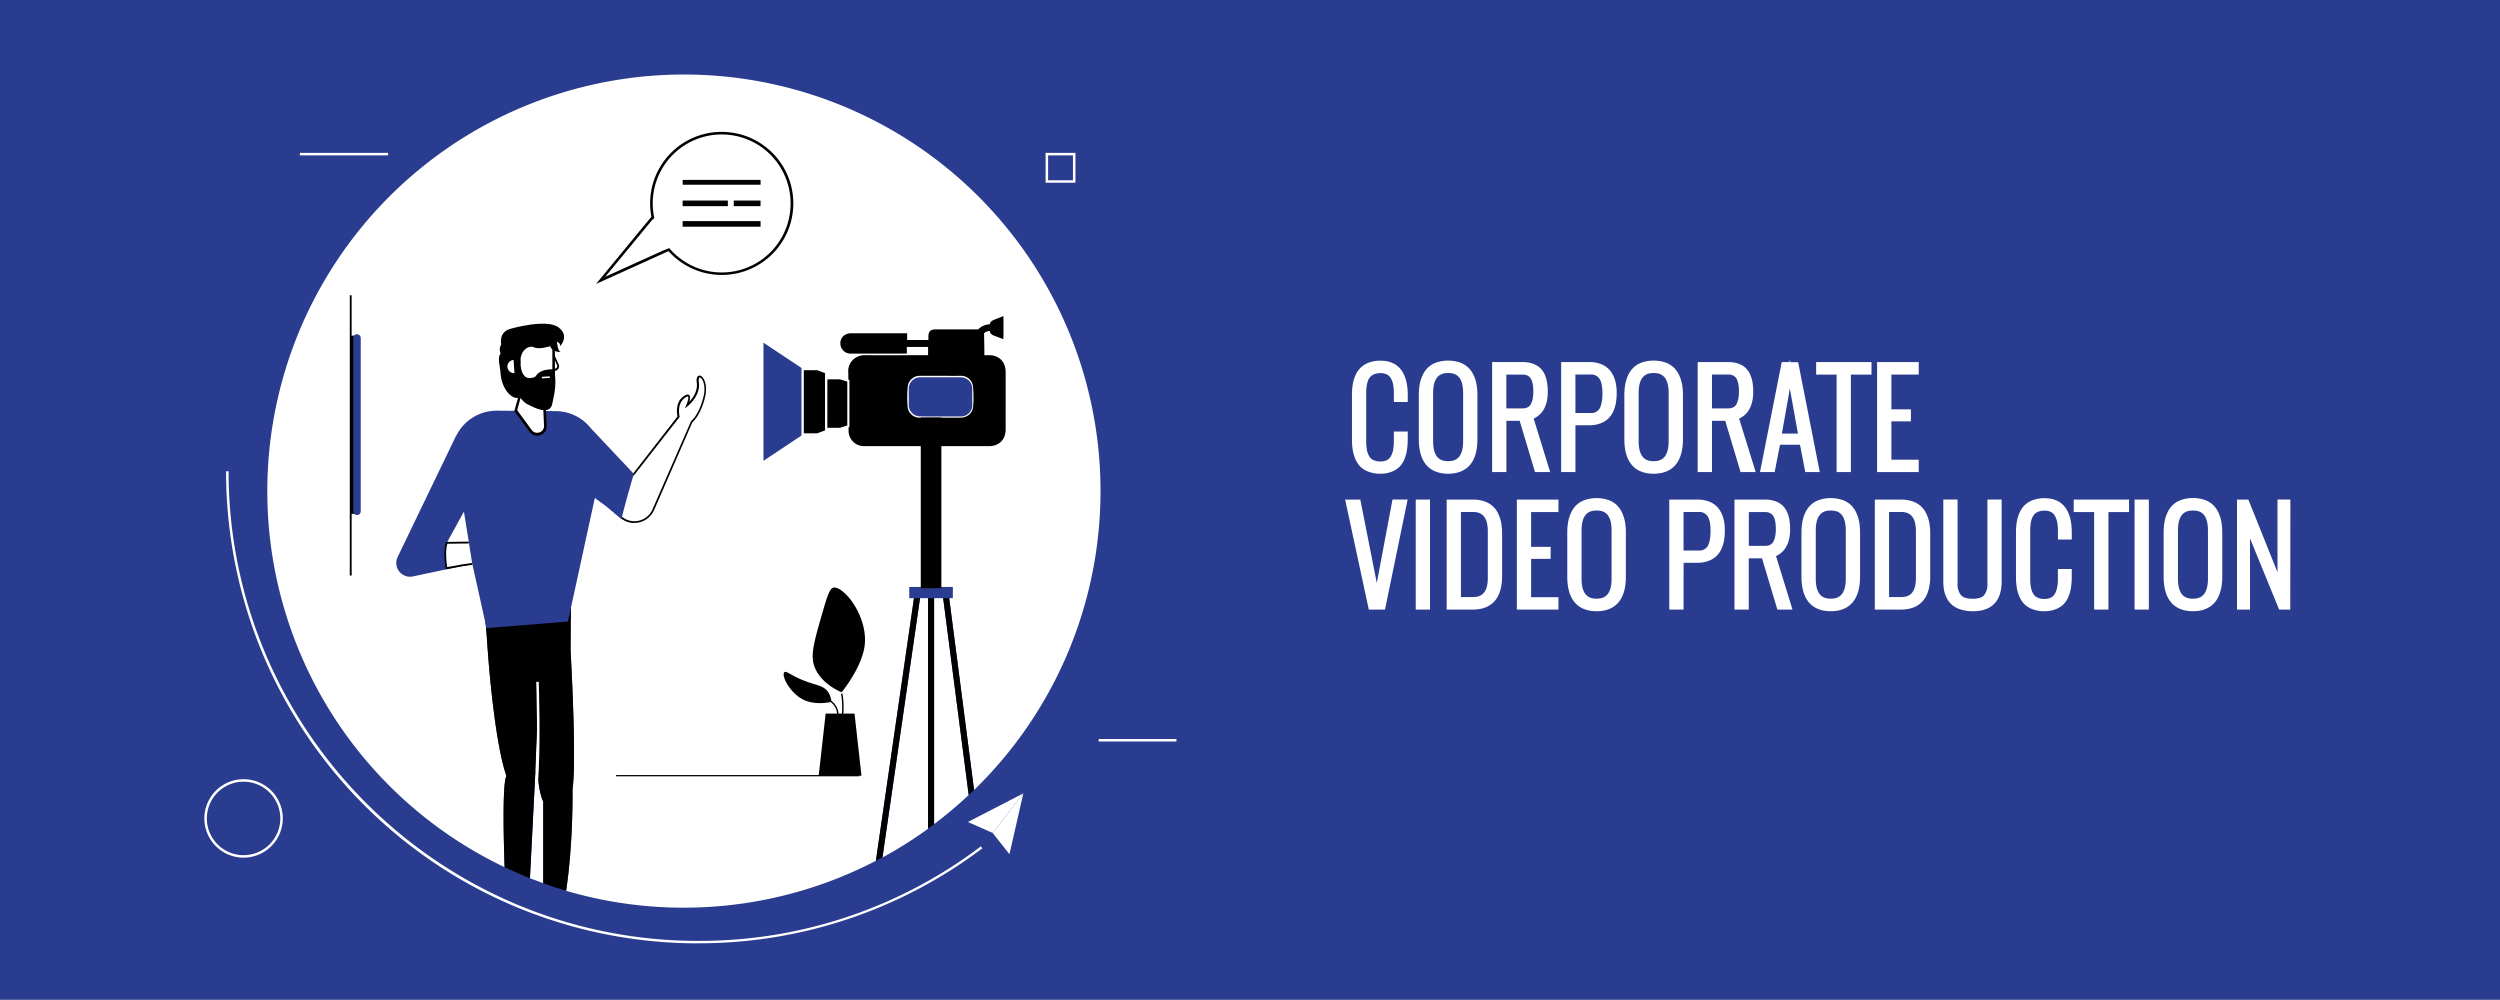 <svg xmlns="http://www.w3.org/2000/svg" viewBox="0 0 1000 399.92"><defs><style>.cls-1{fill:#2a3c90;}.cls-2{fill:#fff;}.cls-3{fill:#010101;}.cls-4{fill:none;}.cls-5{fill:#283d90;}</style></defs><g id="Layer_2" data-name="Layer 2"><g id="Layer_1-2" data-name="Layer 1"><rect class="cls-1" width="1000" height="399.92"/><rect class="cls-2" x="439.47" y="295.6" width="31.1" height="1"/><rect class="cls-2" x="119.94" y="61.15" width="35.29" height="1"/><path class="cls-2" d="M430.18,73.1H418.24V61.15h11.94Zm-10.94-1h9.94V62.15h-9.94Z"/><path class="cls-2" d="M97.43,343.06a15.69,15.69,0,1,1,15.69-15.69A15.71,15.71,0,0,1,97.43,343.06Zm0-30.38a14.69,14.69,0,1,0,14.69,14.69A14.71,14.71,0,0,0,97.43,312.68Z"/><polygon class="cls-2" points="388.05 328.77 407.96 318.49 396.95 332.7 388.05 328.77"/><path class="cls-2" d="M406.6,319.63l-9.77,12.6-7.89-3.49,17.66-9.11Zm2.73-2.28L387.16,328.8l9.91,4.37,12.26-15.82Z"/><polygon class="cls-2" points="409.33 317.35 397.07 333.18 403.78 341.68 409.33 317.35"/><rect class="cls-1" x="388.05" y="357.61" width="30.69" height="30.69"/><path class="cls-2" d="M279.27,377.34A188.68,188.68,0,0,1,90.43,188.5h1c0,103.59,84.27,187.86,187.86,187.86a186.23,186.23,0,0,0,113.06-37.82l.59.78a188,188,0,0,1-113.65,38Z"/><path class="cls-2" d="M541.78,175.65v-17.6a25.34,25.34,0,0,1,.3-4.08,13.9,13.9,0,0,1,1-3.49,9,9,0,0,1,1.92-2.8,8.39,8.39,0,0,1,3-1.79,12.32,12.32,0,0,1,4.21-.66q9.87,0,9.87,12.82v1.71h-3.55v-2.54a19.19,19.19,0,0,0-.3-3.59,9.35,9.35,0,0,0-1-2.82,4.88,4.88,0,0,0-2-1.93,6.35,6.35,0,0,0-3-.67,8,8,0,0,0-2.81.45,5.21,5.21,0,0,0-1.94,1.23,5.94,5.94,0,0,0-1.19,2,10.61,10.61,0,0,0-.62,2.45,21.16,21.16,0,0,0-.18,2.92v19.26a18.93,18.93,0,0,0,.3,3.6,9.15,9.15,0,0,0,1,2.81,4.76,4.76,0,0,0,2.09,2,7.48,7.48,0,0,0,3.34.67,6.35,6.35,0,0,0,3-.67,4.84,4.84,0,0,0,2-1.94,9.42,9.42,0,0,0,1-2.83,19.19,19.19,0,0,0,.3-3.59V173.6h3.55v2.05a27.87,27.87,0,0,1-.27,4,14.5,14.5,0,0,1-1,3.51,8.8,8.8,0,0,1-1.79,2.8,7.8,7.8,0,0,1-2.83,1.81,11,11,0,0,1-4,.67,12.41,12.41,0,0,1-4.28-.67,8.34,8.34,0,0,1-3-1.81,8.66,8.66,0,0,1-1.88-2.8,14.53,14.53,0,0,1-1-3.49A27.88,27.88,0,0,1,541.78,175.65Z"/><path class="cls-2" d="M552.23,189.49a13.41,13.41,0,0,1-4.62-.73,9.24,9.24,0,0,1-3.36-2,9.57,9.57,0,0,1-2.1-3.13,15.35,15.35,0,0,1-1.07-3.73,27,27,0,0,1-.3-4.22v-17.6a27.48,27.48,0,0,1,.31-4.24,14.94,14.94,0,0,1,1.11-3.74,9.93,9.93,0,0,1,2.13-3.1,9.29,9.29,0,0,1,3.35-2,13.33,13.33,0,0,1,4.55-.72c5,0,10.87,2.4,10.87,13.82v2.71h-5.55v-3.54a18.1,18.1,0,0,0-.28-3.4,8.55,8.55,0,0,0-.9-2.52,3.94,3.94,0,0,0-1.57-1.54,5.52,5.52,0,0,0-2.57-.55,6.88,6.88,0,0,0-2.45.39,4.14,4.14,0,0,0-1.57,1,4.77,4.77,0,0,0-1,1.63,9.64,9.64,0,0,0-.56,2.22,20.88,20.88,0,0,0-.17,2.79v19.26a18.54,18.54,0,0,0,.28,3.41,8.34,8.34,0,0,0,.9,2.51,3.65,3.65,0,0,0,1.66,1.54,6.54,6.54,0,0,0,2.9.57,5.4,5.4,0,0,0,2.57-.55,3.76,3.76,0,0,0,1.56-1.55,8.45,8.45,0,0,0,.91-2.53,18.1,18.1,0,0,0,.28-3.4V172.6h5.55v3.05a30,30,0,0,1-.28,4.2,16.16,16.16,0,0,1-1,3.74,10,10,0,0,1-2,3.12,8.85,8.85,0,0,1-3.19,2A12.13,12.13,0,0,1,552.23,189.49Zm0-43.26a11.36,11.36,0,0,0-3.87.6,7.36,7.36,0,0,0-2.63,1.57,7.9,7.9,0,0,0-1.7,2.49,12.77,12.77,0,0,0-1,3.24,25.78,25.78,0,0,0-.28,3.92v17.6a25.53,25.53,0,0,0,.27,3.91,13.78,13.78,0,0,0,.93,3.25,7.86,7.86,0,0,0,1.66,2.49,7.44,7.44,0,0,0,2.65,1.58,11.44,11.44,0,0,0,3.94.61,10.19,10.19,0,0,0,3.65-.6,6.81,6.81,0,0,0,2.47-1.57,7.83,7.83,0,0,0,1.59-2.5,13.8,13.8,0,0,0,.9-3.26,27.36,27.36,0,0,0,.26-3.91V174.6h-1.55v1.88a19.53,19.53,0,0,1-.32,3.78,10.59,10.59,0,0,1-1.12,3.13,5.78,5.78,0,0,1-2.37,2.33,7.31,7.31,0,0,1-3.51.79,8.55,8.55,0,0,1-3.78-.77,5.76,5.76,0,0,1-2.52-2.36,10.41,10.41,0,0,1-1.13-3.11,20.94,20.94,0,0,1-.31-3.79V157.22a23.18,23.18,0,0,1,.18-3.05,12.54,12.54,0,0,1,.68-2.68,6.92,6.92,0,0,1,1.41-2.29,6.3,6.3,0,0,1,2.31-1.48,9,9,0,0,1,3.16-.51,7.31,7.31,0,0,1,3.51.79,5.88,5.88,0,0,1,2.37,2.32,10.43,10.43,0,0,1,1.12,3.12,19.53,19.53,0,0,1,.32,3.78v1.54h1.55v-.71C561.1,150.1,558.2,146.23,552.23,146.23Z"/><path class="cls-2" d="M568.53,175.65v-17.6a23.41,23.41,0,0,1,.33-4.08,13.75,13.75,0,0,1,1.11-3.5,9.25,9.25,0,0,1,2-2.79,8.49,8.49,0,0,1,3-1.79,14,14,0,0,1,8.49,0,8.63,8.63,0,0,1,3.06,1.79,9.4,9.4,0,0,1,2,2.79,13.37,13.37,0,0,1,1.11,3.5,23.41,23.41,0,0,1,.33,4.08v17.6q0,12.84-10.71,12.84T568.53,175.65Zm17.72.83V157.22q0-9-7-9t-7,9v19.26q0,9,7,9T586.25,176.48Z"/><path class="cls-2" d="M579.25,189.49c-5.35,0-11.72-2.4-11.72-13.84v-17.6a24.24,24.24,0,0,1,.34-4.25,14.88,14.88,0,0,1,1.2-3.76,10.1,10.1,0,0,1,2.19-3.08,9.41,9.41,0,0,1,3.4-2,15,15,0,0,1,9.17,0,9.41,9.41,0,0,1,3.4,2,10.3,10.3,0,0,1,2.2,3.08,14.59,14.59,0,0,1,1.19,3.76,24.24,24.24,0,0,1,.34,4.25v17.6C591,187.09,584.59,189.49,579.25,189.49Zm0-43.26a11.74,11.74,0,0,0-3.92.6,7.56,7.56,0,0,0-2.7,1.58,8.46,8.46,0,0,0-1.76,2.48,12.84,12.84,0,0,0-1,3.25,22.46,22.46,0,0,0-.31,3.91v17.6c0,8,3.18,11.84,9.72,11.84s9.71-3.87,9.71-11.84v-17.6a22.26,22.26,0,0,0-.31-3.9,12.91,12.91,0,0,0-1-3.26,8.46,8.46,0,0,0-1.76-2.48,7.47,7.47,0,0,0-2.7-1.58A11.68,11.68,0,0,0,579.25,146.23Zm0,40.28c-3.66,0-8-1.74-8-10V157.22c0-8.27,4.35-10,8-10s8,1.74,8,10v19.26C587.25,184.77,582.9,186.51,579.25,186.51Zm0-37.3c-2.58,0-6,.83-6,8v19.26c0,7.2,3.43,8,6,8s6-.83,6-8V157.22C585.25,150,581.83,149.21,579.25,149.21Z"/><path class="cls-2" d="M597.86,187.83v-42h11.21a10.9,10.9,0,0,1,3.73.58,7.16,7.16,0,0,1,2.6,1.55,7.36,7.36,0,0,1,1.6,2.4,11.7,11.7,0,0,1,.84,3,21.83,21.83,0,0,1,.24,3.38q0,8-5.86,10.18l6.49,21h-4l-6.13-20.5h-7.06v20.5Zm3.71-23.48H609a5.23,5.23,0,0,0,2.69-.64,4,4,0,0,0,1.65-1.8,10.11,10.11,0,0,0,.77-2.45,17.75,17.75,0,0,0,.22-2.9,19.5,19.5,0,0,0-.14-2.42,10.32,10.32,0,0,0-.49-2.1,5.24,5.24,0,0,0-.94-1.72,4.16,4.16,0,0,0-1.54-1.11,5.43,5.43,0,0,0-2.22-.41h-7.47Z"/><path class="cls-2" d="M620.07,188.83H614l-6.13-20.5h-5.31v20.5h-5.71v-44h12.21a11.87,11.87,0,0,1,4.07.64,8.2,8.2,0,0,1,3,1.78,8.33,8.33,0,0,1,1.82,2.71,13,13,0,0,1,.91,3.2,23.82,23.82,0,0,1,.25,3.53c0,5.39-1.9,9-5.64,10.75Zm-4.57-2h1.85L611,166.25l.89-.33c3.5-1.28,5.21-4.3,5.21-9.24a22.57,22.57,0,0,0-.22-3.23,11.67,11.67,0,0,0-.78-2.71,5.74,5.74,0,0,0-3.62-3.4,9.94,9.94,0,0,0-3.39-.52H598.86v40h1.71v-20.5h8.8ZM609,165.35h-8.47V147.8H609a6.55,6.55,0,0,1,2.62.49,5.16,5.16,0,0,1,1.91,1.39,6.34,6.34,0,0,1,1.12,2,10.67,10.67,0,0,1,.53,2.3,19.51,19.51,0,0,1,.15,2.54,17.84,17.84,0,0,1-.24,3.08,10.39,10.39,0,0,1-.85,2.69,5,5,0,0,1-2,2.25A6.33,6.33,0,0,1,609,165.35Zm-6.47-2H609a4.38,4.38,0,0,0,2.19-.5,3,3,0,0,0,1.24-1.37,8.46,8.46,0,0,0,.69-2.19,15.7,15.7,0,0,0,.21-2.73,19.42,19.42,0,0,0-.13-2.29,9.37,9.37,0,0,0-.44-1.9A4.32,4.32,0,0,0,612,151a3,3,0,0,0-1.17-.84,4.6,4.6,0,0,0-1.83-.33h-6.47Z"/><path class="cls-2" d="M625.46,187.83v-42h10.28a12.08,12.08,0,0,1,3.91.59,8.13,8.13,0,0,1,2.83,1.63,8.34,8.34,0,0,1,1.85,2.49,11.49,11.49,0,0,1,1,3.09,19.23,19.23,0,0,1,.31,3.5,23.07,23.07,0,0,1-.26,3.56,13.38,13.38,0,0,1-.95,3.25,9,9,0,0,1-1.78,2.72,8.12,8.12,0,0,1-2.87,1.81,11.34,11.34,0,0,1-4.11.7h-6.54v18.67Zm3.71-21.65,7,0a4.76,4.76,0,0,0,4.47-2.16c.9-1.45,1.34-3.74,1.34-6.85,0-2.89-.48-5-1.44-6.37a5,5,0,0,0-4.37-2h-7Z"/><path class="cls-2" d="M630.17,188.83h-5.71v-44h11.28a13,13,0,0,1,4.24.65,9.09,9.09,0,0,1,3.17,1.83,9.38,9.38,0,0,1,2.08,2.78,13.08,13.08,0,0,1,1.12,3.35,19.55,19.55,0,0,1,.33,3.69,24,24,0,0,1-.27,3.72,14.49,14.49,0,0,1-1,3.49,9.6,9.6,0,0,1-2,3,9,9,0,0,1-3.22,2,12.21,12.21,0,0,1-4.47.77h-5.54Zm-3.71-2h1.71V168.16h7.54a10.17,10.17,0,0,0,3.74-.63A7,7,0,0,0,642,166a7.82,7.82,0,0,0,1.58-2.41,12.43,12.43,0,0,0,.88-3,22.56,22.56,0,0,0,.25-3.41,18.16,18.16,0,0,0-.29-3.32,10.9,10.9,0,0,0-.95-2.82,7.32,7.32,0,0,0-1.64-2.2,7,7,0,0,0-2.49-1.42,10.81,10.81,0,0,0-3.57-.54h-9.28Zm9.76-19.63h-.07l-8,0V147.8h8a6,6,0,0,1,5.19,2.44c1.09,1.54,1.62,3.82,1.62,6.95,0,3.33-.48,5.74-1.49,7.37A5.69,5.69,0,0,1,636.22,167.2Zm-6.05-2,6,0h.06a3.81,3.81,0,0,0,3.55-1.68c.79-1.29,1.19-3.42,1.19-6.33,0-2.67-.42-4.62-1.25-5.79a4,4,0,0,0-3.56-1.6h-6Z"/><path class="cls-2" d="M650.74,175.65v-17.6a23.41,23.41,0,0,1,.33-4.08,13.75,13.75,0,0,1,1.11-3.5,9.25,9.25,0,0,1,2-2.79,8.58,8.58,0,0,1,3.05-1.79,14,14,0,0,1,8.5,0,8.67,8.67,0,0,1,3,1.79,9.43,9.43,0,0,1,2,2.79,13.75,13.75,0,0,1,1.11,3.5,23.41,23.41,0,0,1,.33,4.08v17.6q0,12.84-10.72,12.84T650.74,175.65Zm17.73.83V157.22q0-9-7-9t-7,9v19.26q0,9,7,9T668.47,176.48Z"/><path class="cls-2" d="M661.46,189.49c-5.35,0-11.72-2.4-11.72-13.84v-17.6a24.2,24.2,0,0,1,.35-4.25,14.47,14.47,0,0,1,1.19-3.76,10.28,10.28,0,0,1,2.19-3.08,9.46,9.46,0,0,1,3.41-2,14.93,14.93,0,0,1,9.16,0,9.46,9.46,0,0,1,3.41,2,10.28,10.28,0,0,1,2.19,3.08,14.59,14.59,0,0,1,1.19,3.76,24.2,24.2,0,0,1,.35,4.25v17.6C673.18,187.09,666.8,189.49,661.46,189.49Zm0-43.26a11.68,11.68,0,0,0-3.91.6,7.47,7.47,0,0,0-2.7,1.58,8.31,8.31,0,0,0-1.77,2.48,12.82,12.82,0,0,0-1,3.25,22.42,22.42,0,0,0-.32,3.91v17.6c0,8,3.18,11.84,9.72,11.84s9.72-3.87,9.72-11.84v-17.6a22.22,22.22,0,0,0-.32-3.9,12.91,12.91,0,0,0-1-3.26,8.28,8.28,0,0,0-1.76-2.48,7.47,7.47,0,0,0-2.7-1.58A11.68,11.68,0,0,0,661.46,146.23Zm0,40.28c-3.65,0-8-1.74-8-10V157.22c0-8.27,4.36-10,8-10s8,1.74,8,10v19.26C669.47,184.77,665.11,186.51,661.46,186.51Zm0-37.3c-2.58,0-6,.83-6,8v19.26c0,7.2,3.43,8,6,8s6-.83,6-8V157.22C667.47,150,664,149.21,661.46,149.21Z"/><path class="cls-2" d="M680.07,187.83v-42h11.21a11,11,0,0,1,3.74.58,6.65,6.65,0,0,1,4.19,3.95,12.15,12.15,0,0,1,.85,3,23.23,23.23,0,0,1,.23,3.38q0,8-5.86,10.18l6.49,21H697l-6.13-20.5h-7.05v20.5Zm3.72-23.48h7.47a5.21,5.21,0,0,0,2.68-.64,4,4,0,0,0,1.65-1.8,9.69,9.69,0,0,0,.77-2.45,17.75,17.75,0,0,0,.22-2.9,19.5,19.5,0,0,0-.14-2.42A11,11,0,0,0,696,152a5.43,5.43,0,0,0-.94-1.72,4.33,4.33,0,0,0-1.54-1.11,5.5,5.5,0,0,0-2.22-.41h-7.47Z"/><path class="cls-2" d="M702.28,188.83h-6.06l-6.12-20.5h-5.31v20.5h-5.72v-44h12.21a11.93,11.93,0,0,1,4.08.64,7.75,7.75,0,0,1,4.77,4.49,13,13,0,0,1,.91,3.2,22.54,22.54,0,0,1,.25,3.53c0,5.39-1.9,9-5.64,10.75Zm-4.57-2h1.86l-6.38-20.58.89-.33c3.51-1.28,5.21-4.3,5.21-9.24a22.57,22.57,0,0,0-.22-3.23,10.77,10.77,0,0,0-.78-2.71,5.68,5.68,0,0,0-3.62-3.4,9.94,9.94,0,0,0-3.39-.52H681.07v40h1.72v-20.5h8.8Zm-6.45-21.48h-8.47V147.8h8.47a6.55,6.55,0,0,1,2.62.49,5.21,5.21,0,0,1,1.9,1.39,6.15,6.15,0,0,1,1.12,2,11.31,11.31,0,0,1,.54,2.3,21.58,21.58,0,0,1,.14,2.54,17.84,17.84,0,0,1-.24,3.08,10.76,10.76,0,0,1-.84,2.69,5,5,0,0,1-2.06,2.25A6.27,6.27,0,0,1,691.26,165.35Zm-6.47-2h6.47a4.34,4.34,0,0,0,2.18-.5,3,3,0,0,0,1.24-1.37,8.46,8.46,0,0,0,.69-2.19,15.7,15.7,0,0,0,.21-2.73,17.49,17.49,0,0,0-.13-2.29,9.37,9.37,0,0,0-.44-1.9,4.14,4.14,0,0,0-.76-1.4,3,3,0,0,0-1.17-.84,4.59,4.59,0,0,0-1.82-.33h-6.47Z"/><path class="cls-2" d="M709,187.83h-3.73l8.3-42h4.83l8.3,42h-3.76l-2.1-10.93h-9.69Zm2.59-13.4h8.79L716,149.67Z"/><path class="cls-2" d="M727.91,188.83h-5.8L720,177.9h-8l-2.14,10.93H704l8.7-44h3L716,144l.15.87h3.11Zm-4.15-2h1.72l-7.91-40h-1.11l5.1,28.61H710.39l5.05-28.61h-1.06l-7.91,40h1.7l2.15-10.93h11.34Zm-11-13.4h6.41l-3.22-18Z"/><path class="cls-2" d="M735.64,187.83v-39h-8.18v-3H747.6v3h-8.25v39Z"/><path class="cls-2" d="M740.35,188.83h-5.71v-39h-8.18v-5H748.6v5h-8.25Zm-3.71-2h1.71v-39h8.25v-1H728.46v1h8.18Z"/><path class="cls-2" d="M751.84,187.83v-42h14.65v3H755.55v15.91h7.81v2.81h-7.81v17.33h10.94v3Z"/><path class="cls-2" d="M767.49,188.83H750.84v-44h16.65v5H756.55v13.91h7.81v4.81h-7.81v15.33h10.94Zm-14.65-2h12.65v-1H754.55V166.52h7.81v-.81h-7.81V147.8h10.94v-1H752.84Z"/><path class="cls-2" d="M548.33,242.83l-9-42h4l7.44,37.62,7.13-37.62h4l-8.7,42Z"/><path class="cls-2" d="M554,243.83h-6.48l-9.47-44h6.07l6.6,33.36L557,199.82h6.06Zm-2.88-2h1.25l8.28-40H558.7Zm-2,0h1.27l-7.92-40h-2Z"/><path class="cls-2" d="M567.26,242.83v-42H571v42Z"/><path class="cls-2" d="M572,243.83h-5.71v-44H572Zm-3.71-2H570v-40h-1.71Z"/><path class="cls-2" d="M579.67,242.83v-42h9.45a12.92,12.92,0,0,1,4.25.64,8.58,8.58,0,0,1,3.06,1.76,8.72,8.72,0,0,1,2,2.72,13.81,13.81,0,0,1,1.1,3.42,22.24,22.24,0,0,1,.33,4v17.09q0,12.4-10.72,12.4Zm3.71-3h5.74q7,0,7-8.59V212.51q0-8.72-7-8.72h-5.74Z"/><path class="cls-2" d="M589.12,243.83H578.67v-44h10.45a13.86,13.86,0,0,1,4.58.7,9.18,9.18,0,0,1,5.61,5,14.58,14.58,0,0,1,1.18,3.67,23.31,23.31,0,0,1,.35,4.16v17.09C600.84,241.51,594.47,243.83,589.12,243.83Zm-8.45-2h8.45c6.54,0,9.72-3.73,9.72-11.4V213.34a22.14,22.14,0,0,0-.31-3.8,13.2,13.2,0,0,0-1-3.17,8,8,0,0,0-1.75-2.41,7.61,7.61,0,0,0-2.72-1.55,12,12,0,0,0-3.92-.59h-8.45Zm8.45-1h-6.74V202.79h6.74c3.65,0,8,1.69,8,9.72v18.75C597.13,239.19,592.77,240.85,589.12,240.85Zm-4.74-2h4.74c2.58,0,6-.78,6-7.59V212.51c0-6.92-3.43-7.72-6-7.72h-4.74Z"/><path class="cls-2" d="M607.74,242.83v-42h14.64v3H611.45v15.92h7.81v2.81h-7.81v17.33h10.93v3Z"/><path class="cls-2" d="M623.38,243.83H606.74v-44h16.64v5H612.45v13.92h7.81v4.81h-7.81v15.33h10.93Zm-14.64-2h12.64v-1H610.45V221.52h7.81v-.81h-7.81V202.79h10.93v-1H608.74Z"/><path class="cls-2" d="M627.91,230.65v-17.6a23.41,23.41,0,0,1,.33-4.08,13.63,13.63,0,0,1,1.11-3.5,9.43,9.43,0,0,1,2-2.79,8.67,8.67,0,0,1,3-1.79,14,14,0,0,1,8.5,0,8.58,8.58,0,0,1,3,1.79,9.25,9.25,0,0,1,2,2.79A13.63,13.63,0,0,1,649,209a23.41,23.41,0,0,1,.33,4.08v17.6q0,12.84-10.72,12.84T627.91,230.65Zm17.73.83V212.22q0-9-7-9t-7,9v19.26q0,9,7,9T645.64,231.48Z"/><path class="cls-2" d="M638.63,244.49c-5.34,0-11.72-2.4-11.72-13.84v-17.6a24.4,24.4,0,0,1,.35-4.26,14.4,14.4,0,0,1,1.19-3.75,10.28,10.28,0,0,1,2.19-3.08,9.46,9.46,0,0,1,3.41-2,14.93,14.93,0,0,1,9.16,0,9.46,9.46,0,0,1,3.41,2,10.28,10.28,0,0,1,2.19,3.08A14.47,14.47,0,0,1,650,208.8a24.2,24.2,0,0,1,.35,4.25v17.6C650.35,242.09,644,244.49,638.63,244.49Zm0-43.26a11.68,11.68,0,0,0-3.91.6,7.47,7.47,0,0,0-2.7,1.58,8.28,8.28,0,0,0-1.76,2.48,12.84,12.84,0,0,0-1,3.25,22.42,22.42,0,0,0-.32,3.91v17.6c0,8,3.18,11.84,9.72,11.84s9.72-3.87,9.72-11.84v-17.6a23.27,23.27,0,0,0-.31-3.9,13,13,0,0,0-1-3.25,8.23,8.23,0,0,0-1.77-2.49,7.47,7.47,0,0,0-2.7-1.58A11.68,11.68,0,0,0,638.63,201.23Zm0,40.28c-3.65,0-8-1.74-8-10V212.22c0-8.28,4.36-10,8-10s8,1.73,8,10v19.26C646.64,239.77,642.28,241.51,638.63,241.51Zm0-37.3c-2.58,0-6,.83-6,8v19.26c0,7.2,3.43,8,6,8s6-.83,6-8V212.22C644.64,205,641.21,204.21,638.63,204.21Z"/><path class="cls-2" d="M668.71,242.83v-42H679a12,12,0,0,1,3.9.59,8.09,8.09,0,0,1,2.84,1.63,8.52,8.52,0,0,1,1.85,2.49,11.37,11.37,0,0,1,1,3.09,19.26,19.26,0,0,1,.3,3.5,23.12,23.12,0,0,1-.25,3.56,13.51,13.51,0,0,1-.95,3.25,8.81,8.81,0,0,1-1.79,2.72,8,8,0,0,1-2.86,1.81,11.34,11.34,0,0,1-4.11.7h-6.54v18.67Zm3.71-21.65,7,0a4.76,4.76,0,0,0,4.47-2.16c.9-1.46,1.34-3.74,1.34-6.85,0-2.89-.48-5-1.44-6.37a5,5,0,0,0-4.37-2h-7Z"/><path class="cls-2" d="M673.42,243.83h-5.71v-44H679a12.91,12.91,0,0,1,4.23.65,9,9,0,0,1,3.18,1.83,9.38,9.38,0,0,1,2.08,2.78,13,13,0,0,1,1.12,3.35,19.58,19.58,0,0,1,.32,3.69,25.35,25.35,0,0,1-.26,3.72,14.49,14.49,0,0,1-1,3.49,9.89,9.89,0,0,1-2,3,9,9,0,0,1-3.22,2,12.21,12.21,0,0,1-4.47.77h-5.54Zm-3.71-2h1.71V223.16H679a10.39,10.39,0,0,0,3.74-.63,7,7,0,0,0,2.52-1.58,7.82,7.82,0,0,0,1.58-2.41,12.43,12.43,0,0,0,.88-3,22.62,22.62,0,0,0,.24-3.41,18.19,18.19,0,0,0-.28-3.32,11.1,11.1,0,0,0-.95-2.83,7.27,7.27,0,0,0-1.64-2.19,7,7,0,0,0-2.49-1.42,10.85,10.85,0,0,0-3.57-.54h-9.28Zm9.76-19.63h-.07l-8,0V202.79h8a6,6,0,0,1,5.19,2.45c1.09,1.54,1.62,3.82,1.62,6.95,0,3.33-.48,5.74-1.49,7.37A5.71,5.71,0,0,1,679.47,222.2Zm-6.05-2,6,0h.06a3.81,3.81,0,0,0,3.55-1.68c.79-1.29,1.19-3.42,1.19-6.33,0-2.67-.42-4.62-1.25-5.79a4,4,0,0,0-3.56-1.61h-6Z"/><path class="cls-2" d="M694.77,242.83v-42H706a10.9,10.9,0,0,1,3.73.58,7.16,7.16,0,0,1,2.6,1.55,7.42,7.42,0,0,1,1.6,2.39,11.89,11.89,0,0,1,.84,3,21.83,21.83,0,0,1,.24,3.38q0,8-5.86,10.18l6.49,21h-4l-6.13-20.51h-7.06v20.51Zm3.71-23.48H706a5.23,5.23,0,0,0,2.69-.64,4,4,0,0,0,1.65-1.81,9.9,9.9,0,0,0,.77-2.44,17.75,17.75,0,0,0,.22-2.9,19.5,19.5,0,0,0-.14-2.42,10.17,10.17,0,0,0-.49-2.1,5.24,5.24,0,0,0-.94-1.72,4.16,4.16,0,0,0-1.54-1.11,5.43,5.43,0,0,0-2.22-.42h-7.47Z"/><path class="cls-2" d="M717,243.83h-6.06l-6.13-20.51h-5.31v20.51h-5.71v-44H706a11.87,11.87,0,0,1,4.07.64,8.2,8.2,0,0,1,3,1.78,8.33,8.33,0,0,1,1.82,2.71,13,13,0,0,1,.91,3.2,23.82,23.82,0,0,1,.25,3.53c0,5.39-1.9,9-5.64,10.75Zm-4.57-2h1.85l-6.37-20.58.89-.33c3.5-1.28,5.21-4.3,5.21-9.24a22.57,22.57,0,0,0-.22-3.23,11.67,11.67,0,0,0-.78-2.71,6.2,6.2,0,0,0-1.38-2.07,6.14,6.14,0,0,0-2.24-1.33,9.94,9.94,0,0,0-3.39-.52H695.77v40h1.71V221.32h8.8ZM706,220.35h-8.47V202.79H706a6.55,6.55,0,0,1,2.62.5,5.16,5.16,0,0,1,1.91,1.39,6.34,6.34,0,0,1,1.12,2,10.67,10.67,0,0,1,.53,2.3,19.51,19.51,0,0,1,.15,2.54,17.63,17.63,0,0,1-.24,3.07,10.34,10.34,0,0,1-.85,2.7,5,5,0,0,1-2.05,2.25A6.28,6.28,0,0,1,706,220.35Zm-6.47-2H706a4.38,4.38,0,0,0,2.19-.5,3.06,3.06,0,0,0,1.24-1.37,8.46,8.46,0,0,0,.69-2.19,15.7,15.7,0,0,0,.21-2.73,19.42,19.42,0,0,0-.13-2.29,9.37,9.37,0,0,0-.44-1.9A4.32,4.32,0,0,0,709,206a3,3,0,0,0-1.18-.84,4.51,4.51,0,0,0-1.82-.34h-6.47Z"/><path class="cls-2" d="M721.59,230.65v-17.6a23.41,23.41,0,0,1,.33-4.08,13.63,13.63,0,0,1,1.11-3.5,9.25,9.25,0,0,1,2-2.79,8.49,8.49,0,0,1,3-1.79,14,14,0,0,1,8.5,0,8.67,8.67,0,0,1,3.05,1.79,9.4,9.4,0,0,1,2,2.79,13.26,13.26,0,0,1,1.12,3.5,23.41,23.41,0,0,1,.33,4.08v17.6q0,12.84-10.72,12.84T721.59,230.65Zm17.72.83V212.22q0-9-7-9t-7,9v19.26q0,9,7,9T739.31,231.48Z"/><path class="cls-2" d="M732.31,244.49c-5.35,0-11.72-2.4-11.72-13.84v-17.6a24.4,24.4,0,0,1,.35-4.26,14.4,14.4,0,0,1,1.19-3.75,10.28,10.28,0,0,1,2.19-3.08,9.41,9.41,0,0,1,3.4-2,15,15,0,0,1,9.17,0,9.54,9.54,0,0,1,3.41,2,10.28,10.28,0,0,1,2.19,3.08,14.47,14.47,0,0,1,1.19,3.76,24.2,24.2,0,0,1,.35,4.25v17.6C744,242.09,737.65,244.49,732.31,244.49Zm0-43.26a11.74,11.74,0,0,0-3.92.6,7.51,7.51,0,0,0-2.69,1.58,8.31,8.31,0,0,0-1.77,2.48,13.25,13.25,0,0,0-1,3.25,23.48,23.48,0,0,0-.31,3.91v17.6c0,8,3.18,11.84,9.72,11.84s9.72-3.87,9.72-11.84v-17.6a22.22,22.22,0,0,0-.32-3.9,12.59,12.59,0,0,0-1-3.25,8.21,8.21,0,0,0-1.76-2.49,7.47,7.47,0,0,0-2.7-1.58A11.68,11.68,0,0,0,732.31,201.23Zm0,40.28c-3.65,0-8-1.74-8-10V212.22c0-8.28,4.36-10,8-10s8,1.73,8,10v19.26C740.31,239.77,736,241.51,732.31,241.51Zm0-37.3c-2.58,0-6,.83-6,8v19.26c0,7.2,3.43,8,6,8s6-.83,6-8V212.22C738.31,205,734.89,204.21,732.31,204.21Z"/><path class="cls-2" d="M750.92,242.83v-42h9.45a12.92,12.92,0,0,1,4.25.64,8.58,8.58,0,0,1,3.06,1.76,8.72,8.72,0,0,1,2,2.72,13.81,13.81,0,0,1,1.1,3.42,22.24,22.24,0,0,1,.33,4v17.09q0,12.4-10.72,12.4Zm3.71-3h5.74q7,0,7-8.59V212.51q0-8.72-7-8.72h-5.74Z"/><path class="cls-2" d="M760.37,243.83H749.92v-44h10.45a13.86,13.86,0,0,1,4.58.7,9.18,9.18,0,0,1,5.61,5,14.58,14.58,0,0,1,1.18,3.67,23.31,23.31,0,0,1,.35,4.16v17.09C772.09,241.51,765.72,243.83,760.37,243.83Zm-8.45-2h8.45c6.54,0,9.72-3.73,9.72-11.4V213.34a22.14,22.14,0,0,0-.31-3.8,13.2,13.2,0,0,0-1-3.17A8,8,0,0,0,767,204a7.61,7.61,0,0,0-2.72-1.55,12,12,0,0,0-3.92-.59h-8.45Zm8.45-1h-6.74V202.79h6.74c3.65,0,8,1.69,8,9.72v18.75C768.38,239.19,764,240.85,760.37,240.85Zm-4.74-2h4.74c2.58,0,6-.78,6-7.59V212.51c0-6.92-3.43-7.72-6-7.72h-4.74Z"/><path class="cls-2" d="M778.35,232.51V200.82h3.71v32.54q0,3.62,1.64,5.38t5.52,1.77q3.66,0,5.22-1.78a8,8,0,0,0,1.56-5.37V200.82h3.69v31.69q0,11-10.47,11a15.15,15.15,0,0,1-4.43-.58,9,9,0,0,1-3.13-1.58,7.77,7.77,0,0,1-2-2.42,10.74,10.74,0,0,1-1.05-3A19.08,19.08,0,0,1,778.35,232.51Z"/><path class="cls-2" d="M789.22,244.49a16.22,16.22,0,0,1-4.73-.63A10,10,0,0,1,781,242.1a8.68,8.68,0,0,1-2.22-2.72,11.63,11.63,0,0,1-1.15-3.26,20.15,20.15,0,0,1-.31-3.61V199.82h5.71v33.54a6.78,6.78,0,0,0,1.37,4.7c.89,1,2.5,1.45,4.79,1.45,2.12,0,3.63-.48,4.47-1.44a7.07,7.07,0,0,0,1.31-4.71V199.82h5.69v32.69C800.69,240.35,796.72,244.49,789.22,244.49Zm-9.87-42.67v30.69a17,17,0,0,0,.28,3.24,9.26,9.26,0,0,0,1,2.7,6.79,6.79,0,0,0,1.71,2.11,8.18,8.18,0,0,0,2.79,1.39,14.24,14.24,0,0,0,4.14.54c6.46,0,9.47-3.17,9.47-10V201.82H797v31.54a8.94,8.94,0,0,1-1.81,6c-1.23,1.41-3.24,2.12-6,2.12s-5-.7-6.26-2.09-1.9-3.4-1.9-6.06V201.82Z"/><path class="cls-2" d="M807.39,230.65v-17.6a25.34,25.34,0,0,1,.3-4.08,13.9,13.9,0,0,1,1-3.49,9,9,0,0,1,1.92-2.8,8.39,8.39,0,0,1,3-1.79,12.32,12.32,0,0,1,4.21-.66q9.87,0,9.87,12.82v1.71h-3.54v-2.54a19.13,19.13,0,0,0-.31-3.59,9.35,9.35,0,0,0-1-2.82,4.88,4.88,0,0,0-2-1.93,6.35,6.35,0,0,0-3-.67,8,8,0,0,0-2.81.45,5.21,5.21,0,0,0-1.94,1.23,5.84,5.84,0,0,0-1.19,2,11.16,11.16,0,0,0-.63,2.45,23,23,0,0,0-.17,2.92v19.26a18.93,18.93,0,0,0,.3,3.6,9.15,9.15,0,0,0,1,2.81,4.71,4.71,0,0,0,2.09,2,7.48,7.48,0,0,0,3.34.67,6.35,6.35,0,0,0,3-.67,4.84,4.84,0,0,0,2-1.94,9.42,9.42,0,0,0,1-2.83,19.13,19.13,0,0,0,.31-3.59V228.6h3.54v2.05a27.87,27.87,0,0,1-.27,4,14.5,14.5,0,0,1-1,3.51,8.8,8.8,0,0,1-1.79,2.8,7.8,7.8,0,0,1-2.83,1.81,11,11,0,0,1-4,.67,12.41,12.41,0,0,1-4.28-.67,8.34,8.34,0,0,1-3-1.81,8.66,8.66,0,0,1-1.88-2.8,14.53,14.53,0,0,1-1-3.49A27.88,27.88,0,0,1,807.39,230.65Z"/><path class="cls-2" d="M817.84,244.49a13.51,13.51,0,0,1-4.63-.73,9.28,9.28,0,0,1-3.35-2,9.67,9.67,0,0,1-2.1-3.13,14.62,14.62,0,0,1-1.07-3.73,27.18,27.18,0,0,1-.3-4.22v-17.6a27.38,27.38,0,0,1,.31-4.24,14.94,14.94,0,0,1,1.11-3.74,10.1,10.1,0,0,1,2.13-3.1,9.15,9.15,0,0,1,3.35-2,13.33,13.33,0,0,1,4.55-.72c5,0,10.87,2.4,10.87,13.82v2.71h-5.54v-3.54a18,18,0,0,0-.29-3.4,8.55,8.55,0,0,0-.9-2.52,3.88,3.88,0,0,0-1.57-1.54,5.4,5.4,0,0,0-2.57-.55,6.88,6.88,0,0,0-2.45.39,4.09,4.09,0,0,0-1.57,1,4.93,4.93,0,0,0-1,1.63,9.64,9.64,0,0,0-.56,2.22,20.88,20.88,0,0,0-.17,2.79v19.26a18.62,18.62,0,0,0,.28,3.41,8.34,8.34,0,0,0,.9,2.51,3.7,3.7,0,0,0,1.66,1.54,6.54,6.54,0,0,0,2.9.57,5.4,5.4,0,0,0,2.57-.55,3.76,3.76,0,0,0,1.56-1.55,8.45,8.45,0,0,0,.91-2.53,18,18,0,0,0,.29-3.4V227.6h5.54v3.05a30.08,30.08,0,0,1-.28,4.2,15.94,15.94,0,0,1-1,3.74,10.14,10.14,0,0,1-2,3.12,8.85,8.85,0,0,1-3.19,2A12.13,12.13,0,0,1,817.84,244.49Zm0-43.26a11.36,11.36,0,0,0-3.87.6,7.5,7.5,0,0,0-2.64,1.57,8.12,8.12,0,0,0-1.7,2.49,13.17,13.17,0,0,0-1,3.24,25.78,25.78,0,0,0-.28,3.92v17.6a25.62,25.62,0,0,0,.27,3.91,13.45,13.45,0,0,0,.93,3.25,7.86,7.86,0,0,0,1.66,2.49,7.44,7.44,0,0,0,2.65,1.58,11.44,11.44,0,0,0,3.94.61,10.19,10.19,0,0,0,3.65-.6,7,7,0,0,0,2.47-1.57,8.12,8.12,0,0,0,1.59-2.5,13.8,13.8,0,0,0,.9-3.26,27.47,27.47,0,0,0,.26-3.91V229.6h-1.54v1.88a19.48,19.48,0,0,1-.33,3.78,10.59,10.59,0,0,1-1.12,3.13,5.78,5.78,0,0,1-2.37,2.33,7.31,7.31,0,0,1-3.51.79,8.58,8.58,0,0,1-3.78-.77,5.71,5.71,0,0,1-2.52-2.36,10.51,10.51,0,0,1-1.13-3.11,20.94,20.94,0,0,1-.31-3.79V212.22a23.18,23.18,0,0,1,.18-3.05,12,12,0,0,1,.68-2.68,7.09,7.09,0,0,1,1.41-2.29,6.26,6.26,0,0,1,2.31-1.48,9,9,0,0,1,3.16-.51,7.31,7.31,0,0,1,3.51.79,5.76,5.76,0,0,1,2.37,2.32,10.43,10.43,0,0,1,1.12,3.12,19.41,19.41,0,0,1,.33,3.78v1.54h1.54v-.71C826.71,205.1,823.81,201.23,817.84,201.23Z"/><path class="cls-2" d="M838.65,242.83v-39h-8.17v-3h20.14v3h-8.25v39Z"/><path class="cls-2" d="M843.37,243.83h-5.72v-39h-8.17v-5h22.14v5h-8.25Zm-3.72-2h1.72v-39h8.25v-1H831.48v1h8.17Z"/><path class="cls-2" d="M854.83,242.83v-42h3.71v42Z"/><path class="cls-2" d="M859.54,243.83h-5.71v-44h5.71Zm-3.71-2h1.71v-40h-1.71Z"/><path class="cls-2" d="M866.46,230.65v-17.6a23.41,23.41,0,0,1,.33-4.08,13.63,13.63,0,0,1,1.11-3.5,9.25,9.25,0,0,1,2-2.79,8.58,8.58,0,0,1,3-1.79,14,14,0,0,1,8.5,0,8.67,8.67,0,0,1,3.05,1.79,9.43,9.43,0,0,1,2,2.79,13.63,13.63,0,0,1,1.11,3.5,23.41,23.41,0,0,1,.33,4.08v17.6q0,12.84-10.72,12.84T866.46,230.65Zm17.73.83V212.22q0-9-7-9t-7,9v19.26q0,9,7,9T884.19,231.48Z"/><path class="cls-2" d="M877.18,244.49c-5.35,0-11.72-2.4-11.72-13.84v-17.6a24.4,24.4,0,0,1,.35-4.26A14.4,14.4,0,0,1,867,205a10.28,10.28,0,0,1,2.19-3.08,9.46,9.46,0,0,1,3.41-2,14.93,14.93,0,0,1,9.16,0,9.54,9.54,0,0,1,3.41,2,10.28,10.28,0,0,1,2.19,3.08,14.47,14.47,0,0,1,1.19,3.76,24.2,24.2,0,0,1,.35,4.25v17.6C888.9,242.09,882.52,244.49,877.18,244.49Zm0-43.26a11.68,11.68,0,0,0-3.91.6,7.47,7.47,0,0,0-2.7,1.58,8.11,8.11,0,0,0-1.76,2.48,12.45,12.45,0,0,0-1,3.25,22.42,22.42,0,0,0-.32,3.91v17.6c0,8,3.18,11.84,9.72,11.84s9.72-3.87,9.72-11.84v-17.6a22.22,22.22,0,0,0-.32-3.9,12.59,12.59,0,0,0-1-3.25,8.21,8.21,0,0,0-1.76-2.49,7.47,7.47,0,0,0-2.7-1.58A11.68,11.68,0,0,0,877.18,201.23Zm0,40.28c-3.65,0-8-1.74-8-10V212.22c0-8.28,4.36-10,8-10s8,1.73,8,10v19.26C885.19,239.77,880.83,241.51,877.18,241.51Zm0-37.3c-2.58,0-6,.83-6,8v19.26c0,7.2,3.43,8,6,8s6-.83,6-8V212.22C883.19,205,879.76,204.21,877.18,204.21Z"/><path class="cls-2" d="M895.79,242.83v-42h2.86L912,234.09V200.82h3.15v42h-2.79L899,210.26v32.57Z"/><path class="cls-2" d="M916.11,243.83h-4.46L900,215.35v28.48h-5.2v-44h4.54L911,228.9V199.82h5.15Zm-3.12-2h1.12v-40H913v37.47l-15-37.47h-1.18v40H898V205.18Z"/><path class="cls-3" d="M209,318.78c1-9.39,2.7-41.39,2.7-41.39"/><path class="cls-2" d="M209.2,318.81l-.5-.06c1-9.28,2.69-41.05,2.7-41.37l.5,0C211.88,277.72,210.23,309.51,209.2,318.81Z"/><line class="cls-3" x1="229.74" y1="248.61" x2="208.95" y2="249.73"/><rect class="cls-2" x="208.94" y="248.92" width="20.81" height="0.5" transform="translate(-13.28 12.35) rotate(-3.13)"/><path class="cls-3" d="M184.49,193s.73,11.75,1.9,19.13"/><path class="cls-2" d="M186.14,212.15c-1.16-7.3-1.89-19-1.9-19.14l.5,0c0,.12.74,11.82,1.9,19.1Z"/><path class="cls-2" d="M215.4,305.61c.25-2.69,0-8.48-.52-15.41l-.77,18.22.06-.05L212,351.31c1.76.7,3.53,1.36,5.32,2V320.73S214.53,315.06,215.4,305.61Z"/><path class="cls-2" d="M273.55,29.81a166.65,166.65,0,0,0-71.71,317.07c-.39-11.29-.93-33.54.73-36.47-5-14.39-7.41-49.43-7.41-49.43-.94-13.88-1.26-15.17-1.26-15.17l34.45-2.63-.14,16.53c.93,17.42,2.18,46.49.79,56,0,0,.36,21.33-2.56,40.61a167,167,0,0,0,123.92-12L365.92,237l2.33.61L353,343a167.7,167.7,0,0,0,18.24-11.51V237h2.41v92.66A167.75,167.75,0,0,0,387.48,318L377.2,238.76l2.33-.61L389.63,316A166.62,166.62,0,0,0,273.55,29.81Z"/><path d="M229,315.69c1.39-9.49.14-38.56-.79-56l.14-16.53-34.45,2.63s.32,1.29,1.26,15.17c0,0,2.41,35,7.41,49.43-1.66,2.93-1.12,25.18-.73,36.47q5,2.37,10.12,4.43l2.21-42.94-.06.05.77-18.22c.5,6.93.77,12.72.52,15.41-.87,9.45,1.88,15.12,1.88,15.12v32.59q4.51,1.62,9.16,3C229.36,337,229,315.69,229,315.69Z"/><path class="cls-2" d="M215.07,313.8l-1-.1c1.34-13.49.44-40.68.43-40.95l1,0C215.51,273,216.42,300.24,215.07,313.8Z"/><rect class="cls-4" width="1000" height="399.92"/><path class="cls-2" d="M276.7,168.69l-15.4,35.19a8.25,8.25,0,0,1-12.45,3.34l-6.54-5.81h0c-.42-.31,11.22-11.86,11.22-11.86l17.9-22.87s-1.35-5.37,2.27-7.87,1.13,3.29,1.13,3.29,5-4,4.31-9.07,4.38-1.68,2.56,5.78S276.7,168.69,276.7,168.69Z"/><path class="cls-3" d="M253.73,209.2a8.54,8.54,0,0,1-5.1-1.68L242,201.59l0-.18c0-.2-.06-.81,11.35-12.12L271,166.59c-.21-1-1-5.7,2.46-8.09.65-.45,1.58-1,2.18-.5s.38,1.67.07,2.72c1.38-1.48,3.47-4.33,3-7.64-.24-1.8.2-2.47.62-2.72a1.15,1.15,0,0,1,1.29.17c1.12.83,2.49,3.84,1.39,8.37-1.69,6.94-4.54,9.58-5.06,10L261.65,204a8.6,8.6,0,0,1-7.92,5.17Zm-11-7.89,6.34,5.63A7.88,7.88,0,0,0,261,203.73l15.43-35.28.08-.06s3.12-2.46,4.87-9.67c1-3.95-.07-6.82-1.11-7.59-.09-.07-.32-.21-.46-.12s-.44.64-.26,2c.7,5.26-4.23,9.25-4.44,9.42l-1.17.93.59-1.38c.66-1.53,1-3.14.71-3.37-.06-.05-.42-.06-1.28.54-3.37,2.32-2.14,7.42-2.12,7.47l0,.18-18,23C249.87,193.71,243.65,200,242.76,201.31Z"/><path class="cls-2" d="M212.48,216.7l5.74.17a5.39,5.39,0,0,1,3.89,1.82l3.09,3.53a.3.3,0,0,1-.31.49l-5.43-1.62a1.56,1.56,0,0,0-1.58.42,4,4,0,0,1-3.54,1.18l-2.12-.36Z"/><path class="cls-2" d="M207,164.27l4.06,4.33a3.57,3.57,0,0,0,6.18-2.35l0-1.84-5.14-1.5Z"/><line class="cls-3" x1="240.91" y1="202.55" x2="234.55" y2="195.91"/><rect class="cls-2" x="237.48" y="194.63" width="0.5" height="9.2" transform="translate(-71.77 219.64) rotate(-43.74)"/><path class="cls-3" d="M222.24,138.33l-4.8.33c0,.13,0,.25.05.39a3.37,3.37,0,0,1-2.79,3.8l-.53,0a14.42,14.42,0,0,1,1.44,5.54c.36,5.31-1.87,9.79-5,10l-3.55.78c-3.12.21-6.47-4.43-6.83-9.75-.22-3.32-1.37-6.18,0-8a3.8,3.8,0,0,1-.27-1.22,3.36,3.36,0,0,1,2.78-3.81l3-.2-.15-2.3,4.81-.32a3.64,3.64,0,0,1,3-1.95l8.33-.56"/><path class="cls-2" d="M205.2,140.9c-.19-2.84,2.34-5.32,5.66-5.54l3.2-.22c3.31-.22,5.8-3.24,6-.4l.37,5.4c1.23,2.24,2.87,6.14,2.87,6.14a1.51,1.51,0,0,1-1.37,1.63l-1,.06.27,4a2.25,2.25,0,0,1-2.05,2.39l-1.4.11.2.14.22,3.27-8.58.58-.24-3.27h-.27l-1.5.13Z"/><path class="cls-3" d="M209.27,158.9l-.25-3.3-1.73.15-2.46-14.83a5.17,5.17,0,0,1,1.62-4,6.93,6.93,0,0,1,4.38-1.9l3.2-.21a10.24,10.24,0,0,0,3.33-1c1-.46,1.84-.82,2.44-.46a1.7,1.7,0,0,1,.63,1.41l.36,5.32c1.22,2.24,2.83,6.07,2.85,6.1l0,.12a1.9,1.9,0,0,1-.44,1.38,1.8,1.8,0,0,1-1.28.65l-.59,0,.24,3.66a2.63,2.63,0,0,1-2.39,2.79l-.85.07.24,3.43Zm-.2-4.05.65,0,.24,3.23,7.83-.53-.19-2.71-.9-.64,2.43-.2a1.86,1.86,0,0,0,1.71-2l-.29-4.42,1.34-.09a1.06,1.06,0,0,0,.75-.38,1.19,1.19,0,0,0,.28-.79c-.21-.5-1.7-4-2.83-6l-.05-.15-.36-5.41c0-.44-.12-.73-.26-.82s-1,.18-1.76.5a10.62,10.62,0,0,1-3.58,1.08l-3.2.21a6.1,6.1,0,0,0-3.9,1.69,4.37,4.37,0,0,0-1.4,3.44L207.92,155Z"/><path class="cls-2" d="M208.24,146.44a2.64,2.64,0,0,1-2.46,2.81h0a2.64,2.64,0,0,1-2.81-2.46h0a2.64,2.64,0,0,1,2.46-2.81h0a2.64,2.64,0,0,1,2.81,2.46Z"/><path class="cls-1" d="M253.53,189.55l-17.25-18.31a17.93,17.93,0,0,0-13.95-6.79l-23.55-.18a18,18,0,0,0-16.25,10l-.08,0L159,222.91a5.51,5.51,0,0,0,5.84,7.72l24.08-5.08,5.7,25.69,32.56-2.63,10.76-49.42,4.38,3.22,6.4,5.35C248.29,207.45,253.53,189.55,253.53,189.55Zm-74.81,27.58,6.85-12.49,2,12.38Z"/><path class="cls-2" d="M214.86,173.72a3.17,3.17,0,0,1-2.59-1.35l-5.15-7c-.38-.52-.63-.86-.81-1.08l2.79-10-.48-.15a2.33,2.33,0,0,1-1.64-2.24V137.36h14.49v12.28a4.6,4.6,0,0,1-4,4.56l-.51.06.94,9.81c0,.14,0,.28,0,.4s.26,5.82.26,5.82a3.18,3.18,0,0,1-.86,2.39,3.39,3.39,0,0,1-2.45,1Z"/><path class="cls-3" d="M207.5,137.88h13.44v11.76a4.07,4.07,0,0,1-3.58,4l-1,.12.1,1,.46,4.86.32,3.34.11,1.1c0,.1,0,.23,0,.36s.27,5.83.27,5.83a2.68,2.68,0,0,1-.72,2,2.91,2.91,0,0,1-2.07.87,2.66,2.66,0,0,1-2.17-1.13l-3.05-4.17-2.1-2.87-.65-.89,2.58-9.22.27-1-1-.3a1.82,1.82,0,0,1-1.27-1.74v-14Zm-1.05-1v15.06a2.88,2.88,0,0,0,2,2.74l-2.72,9.71,6.11,8.34a3.68,3.68,0,0,0,3,1.56,3.77,3.77,0,0,0,3.83-4l-.27-5.84-.93-9.71a5.12,5.12,0,0,0,4.5-5.08V136.83Z"/><path class="cls-3" d="M220.07,138.48s-4.5,1.46-6.45.44-5.88,1.15-5.41,6.38l-2.25.15-.66-3.13s-1.64-3.89-1.12-4.29-3.67-.11-3.67-.11-1.36-5.3,4.05-6.5c0,0,14.25-4.06,18.88-.45s.51,7.56.51,7.56.61-1.08-1.16-1.86c0,0,.21,4,1.59,4.11C224.38,140.78,221,141.09,220.07,138.48Z"/><path class="cls-3" d="M221.65,147.75s-5.44-.48-7.26,2.6c-1,1.72-8.08.2-8.31,3.28s2.87,7.07,4.79,8,9.31,5.35,10.12-.55C221.24,159.36,223,154.4,221.65,147.75Z"/><path class="cls-3" d="M221.92,147.91l-3.67.25a2,2,0,0,0-1.84,2.1l.16,2.45,3.35-.22"/><rect class="cls-2" x="216.76" y="150.64" width="3.22" height="0.62" rx="0.22" transform="translate(446.39 286.85) rotate(176.14)"/><path class="cls-3" d="M211.92,151.27s-3.49.45-3.71-6-2.07.14-2.07.14l.48,7.07,4.33.58"/><polygon class="cls-3" points="205.43 143.98 205.93 151.47 207.71 151.09 206.55 141.98 205.43 143.98"/><path class="cls-2" d="M187.54,217l-8.82.11s-1.26,2.66-.11,10.15c5.43-1,8.57-1.54,10.3-1.73"/><path class="cls-3" d="M178.3,227.72l-.06-.38c-1.15-7.52.09-10.26.15-10.37l.1-.21,9-.12v.75l-8.55.11c-.24.74-.92,3.5-.07,9.34,4.69-.89,8-1.45,10-1.66l.08.74c-1.94.22-5.4.8-10.27,1.73Z"/><path d="M338,166.65c.1.75-.23,1.1-.89,1.42-2.65,1.24-5.27,2.55-7.89,3.83l-3.87,1.88V148.7c4.16,2,8.22,4,12.26,6a1,1,0,0,1,.36.71c.06.62,0,1.25,0,1.93h2v-1c0-2.54.12-5.09,0-7.62a5.93,5.93,0,0,1,6.19-6.17c8.22.1,16.44,0,24.66,0h1v-4.3h-9.5V141H340.51a3.61,3.61,0,0,1-3.87-3.56c0-2.15,1.53-3.58,3.89-3.58h20.86c.29,0,.58,0,1,0v2.64h9.51v-1.88c0-1.71.65-2.37,2.33-2.37H390.7a1.6,1.6,0,0,0,1-.22,6.06,6.06,0,0,1,4.46-1.78c.31-.57.46-1.28.87-1.49,1.2-.62,2.51-1.05,3.86-1.59,0,2.5,0,4.82,0,7.15,0,.18,0,.36,0,.64-.94-.36-1.82-.74-2.73-1s-1.84-.7-1.73-2a4.05,4.05,0,0,0-2.95.84.83.83,0,0,0-.32.56c0,2.65.09,5.31.14,8,0,.41,0,.82,0,1.3h2.38c3.78,0,6.14,2.38,6.15,6.18V171.7c0,3.91-2.36,6.26-6.27,6.26H369c-7.74,0-15.48,0-23.22,0a5.66,5.66,0,0,1-5.81-5.76c0-1.48,0-3,0-4.44v-2.63h-2A12.85,12.85,0,0,0,338,166.65Zm46.12,1c3.05,0,5.48-1.86,5.76-4.89a43.41,43.41,0,0,0-.06-8.22,5.29,5.29,0,0,0-5.33-4.64q-8.25-.09-16.5,0a5.3,5.3,0,0,0-5.36,4.72,45.55,45.55,0,0,0,0,8.58,5.31,5.31,0,0,0,5.39,4.45h16Z"/><path d="M355.9,178.46H345.74a6.16,6.16,0,0,1-6.31-6.26c0-1,0-2.05,0-3.07v-3.5h-1v0a5.5,5.5,0,0,0,0,.92h0a1.74,1.74,0,0,1-1.18,1.94c-1.9.89-3.79,1.82-5.67,2.74l-6.8,3.32V147.9l2.69,1.31c3.47,1.7,6.89,3.37,10.3,5.06a1.47,1.47,0,0,1,.63,1.12c0,.46,0,.92,0,1.39v.08h.95v-.52c0-.78,0-1.57,0-2.35,0-1.72,0-3.51-.05-5.24a6.29,6.29,0,0,1,1.74-4.68,6.72,6.72,0,0,1,5-2c5.82.06,11.75.05,17.48,0h7.71v-3.3h-8.5v2.67H340.51a4.1,4.1,0,0,1-4.37-4.05,3.92,3.92,0,0,1,1.09-2.85,4.54,4.54,0,0,1,3.3-1.23h20.86l.64,0,.82,0V136h8.51v-1.38c0-2,.88-2.87,2.83-2.87H390.7c.48,0,.62,0,.66-.08a6.63,6.63,0,0,1,4.49-1.93,2,2,0,0,0,.11-.26,2.1,2.1,0,0,1,.84-1.16,24.32,24.32,0,0,1,2.76-1.17l1.15-.45.68-.27v7.89c0,.13,0,.26,0,.42l-.06.92-.63-.24-.88-.34c-.62-.24-1.22-.48-1.83-.68s-1.94-.64-2.07-2a3.51,3.51,0,0,0-2.16.76.38.38,0,0,0-.12.17c0,1.95.07,3.91.1,5.88l0,2.06c0,.26,0,.53,0,.81h1.87c4,0,6.64,2.63,6.65,6.68V171.7c0,4.17-2.6,6.76-6.77,6.76H355.9Zm-18.44-13.84h3v4.5c0,1,0,2,0,3.07a5.18,5.18,0,0,0,5.31,5.26h49.78c3.61,0,5.76-2.15,5.77-5.76V148.76c0-3.49-2.17-5.67-5.65-5.68h-2.88v-1c0-.3,0-.57,0-.84l0-2.06c0-2-.07-3.94-.1-5.9a1.32,1.32,0,0,1,.52-1,4.58,4.58,0,0,1,3.3-.94l.49.05,0,.49c-.07.84.35,1.12,1.39,1.47.63.21,1.25.45,1.89.7l.22.09v-6.34l-.47.18a25.91,25.91,0,0,0-2.66,1.12,2,2,0,0,0-.38.67,5,5,0,0,1-.29.62l-.14.26h-.31a5.55,5.55,0,0,0-4.1,1.64,1.85,1.85,0,0,1-1.34.36H374.19c-1.4,0-1.82.44-1.83,1.88V137H361.85v-2.67l-.46,0H340.53a3.53,3.53,0,0,0-2.59.94,2.89,2.89,0,0,0-.8,2.13,3.1,3.1,0,0,0,3.37,3.06h21.28v-2.67h10.5v5.3h-8.71c-5.73,0-11.66,0-17.5,0a5.73,5.73,0,0,0-4.22,1.7,5.29,5.29,0,0,0-1.46,3.93c.09,1.77.07,3.57.05,5.31,0,.78,0,1.56,0,2.34v1.52h-3v-1.09c0-.45,0-.88,0-1.3a.63.63,0,0,0-.13-.33q-5-2.49-10.25-5l-1.25-.61V173l5.36-2.62c1.89-.92,3.78-1.85,5.68-2.75.59-.27.67-.47.62-.9h0a6.47,6.47,0,0,1,0-1.08c0-.16,0-.33,0-.51Zm32.13,3.51H368a5.81,5.81,0,0,1-5.89-4.9,45.73,45.73,0,0,1,0-8.67,5.82,5.82,0,0,1,5.85-5.18c5.57-.06,11.13-.06,16.51,0a5.8,5.8,0,0,1,5.83,5.09,44.6,44.6,0,0,1,.06,8.32c-.3,3.19-2.81,5.34-6.26,5.34h-14.5Zm6.69-17.8c-2.76,0-5.54,0-8.32,0a4.81,4.81,0,0,0-4.86,4.27,44.56,44.56,0,0,0,0,8.48,4.8,4.8,0,0,0,4.89,4h16c2.9,0,5-1.78,5.26-4.43a42.59,42.59,0,0,0-.06-8.13,4.78,4.78,0,0,0-4.84-4.19C381.76,150.35,379,150.33,376.28,150.33Z"/><path class="cls-1" d="M376.3,166.58H384a4.57,4.57,0,0,0,4.9-4.93c0-2,0-4,0-6a4.59,4.59,0,0,0-4.73-4.74H368.23a4.57,4.57,0,0,0-4.72,4.75v6.16a4.52,4.52,0,0,0,4.64,4.72C370.87,166.61,373.59,166.58,376.3,166.58Z"/><polygon class="cls-1" points="321.13 173.85 305.39 184.33 305.39 137.07 321.13 147.55 321.13 173.85"/><polygon class="cls-3" points="321.06 147.55 321.06 173.85 326.98 173.85 330.49 172.53 330.49 148.87 326.98 147.55 321.06 147.55"/><path class="cls-2" d="M327.05,174.37H320.6V147h6.45l3.89,1.46v24.42Zm-5.53-1.05h5.39l3.11-1.17v-22.9l-3.11-1.17h-5.39Z"/><polygon class="cls-3" points="330.51 151.33 330.51 171.51 336.06 171.51 339.34 170.5 339.34 152.35 336.06 151.33 330.51 151.33"/><path class="cls-2" d="M336.12,171.91h-6v-21h6l3.65,1.12v18.74Zm-5.18-.8H336l2.92-.91V152.64l-2.92-.91h-5.05Z"/><path class="cls-3" d="M336.08,291.94l-.56-.18a30.34,30.34,0,0,0,.75-14.95l.57-.15A31.18,31.18,0,0,1,336.08,291.94Z"/><path class="cls-3" d="M335.46,287.12l-.59-.05c.36-5-3.13-6.55-3.28-6.61l.22-.54S335.84,281.64,335.46,287.12Z"/><path class="cls-3" d="M336.74,277.26c-7.4-3.19-10.15-7.79-11.13-10.26-1.88-4.71-.36-10,2.68-20.63,2-7,3.23-11.29,4.94-11.64a2.42,2.42,0,0,1,.47,0c1.56,0,3.66,1.38,5.77,3.78,4,4.58,7.64,12.5,6.67,19.89C345,266.77,337.86,275.88,336.74,277.26Z"/><path class="cls-2" d="M333.7,234.39V235c1.45,0,3.53,1.38,5.55,3.68,4,4.53,7.55,12.37,6.6,19.66-1.06,8-7.73,16.75-9.19,18.58-7.15-3.14-9.82-7.6-10.78-10-1.84-4.61-.33-9.9,2.69-20.44,1.92-6.69,3.18-11.12,4.72-11.43a1.84,1.84,0,0,1,.41,0v-.59Zm0,0a2.18,2.18,0,0,0-.52.06c-1.85.38-3,4.2-5.17,11.84-3.06,10.68-4.59,16-2.68,20.81.67,1.68,3.13,7,11.5,10.52,0,0,8.39-10,9.59-19.22,1.51-11.47-7.82-24-12.72-24Z"/><path class="cls-3" d="M323.82,273.05c3.43,1.13,5.78,1.47,7.37,3.68a7.72,7.72,0,0,1,1.35,4s-7,1.84-12.22-1.42c-4.89-3.07-7.79-9.2-6.59-10.39C314.59,268.05,316.65,270.67,323.82,273.05Z"/><polygon class="cls-3" points="344.59 310.27 327.48 310.27 330.26 285.43 341.81 285.43 344.59 310.27"/><line class="cls-2" x1="246.44" y1="310.27" x2="343.76" y2="310.27"/><rect class="cls-3" x="246.44" y="310.02" width="97.32" height="0.5"/><rect class="cls-3" x="140.29" y="134.26" width="3.04" height="71.26"/><line class="cls-2" x1="140.29" y1="118.11" x2="140.29" y2="230.22"/><rect class="cls-3" x="139.91" y="118.11" width="0.75" height="112.11"/><rect class="cls-5" x="141.3" y="133.71" width="2.99" height="72.29" rx="1.38"/><rect class="cls-3" x="273.05" y="71.96" width="31.18" height="1.93"/><rect class="cls-3" x="273.05" y="88.44" width="31.18" height="2.24"/><rect class="cls-3" x="273.05" y="80.22" width="18.09" height="2.24"/><rect class="cls-3" x="293.51" y="80.22" width="10.71" height="2.24"/><path class="cls-3" d="M292.39,53a28.58,28.58,0,0,0-31.83,33.7l-22.15,26.87,29-13.11a28.61,28.61,0,1,0,25-47.46Zm23.61,32a27.53,27.53,0,0,1-48.31,14.24L265,100.32,242.12,110.7,260.86,88l.88-.78c0-.13-.07-.26-.1-.4A27.57,27.57,0,1,1,316,84.93Z"/><path class="cls-3" d="M371.22,237v94.43c.81-.59,1.61-1.17,2.41-1.77V237Z"/><path class="cls-3" d="M365.92,237l-15.56,107.3c.88-.46,1.75-.91,2.62-1.38l15.27-105.31Z"/><path class="cls-3" d="M379.53,238.15l-2.33.61L387.48,318c.72-.67,1.44-1.35,2.15-2Z"/><rect class="cls-1" x="363.71" y="234.78" width="17.43" height="4.48"/><rect class="cls-3" x="369.26" y="167.92" width="6.32" height="66.41"/><path d="M376.08,234.83h-7.32V167.42h7.32Zm-6.32-1h5.32V168.42h-5.32Z"/><path class="cls-2" d="M375.13,168.37v65.51h-5.42V168.37Zm.91-.9h-7.23v67.31H376V167.47Z"/><path d="M376.54,235.28h-8.23V167h8.23Zm-6.33-1.9h4.42V168.87h-4.42Z"/></g></g></svg>